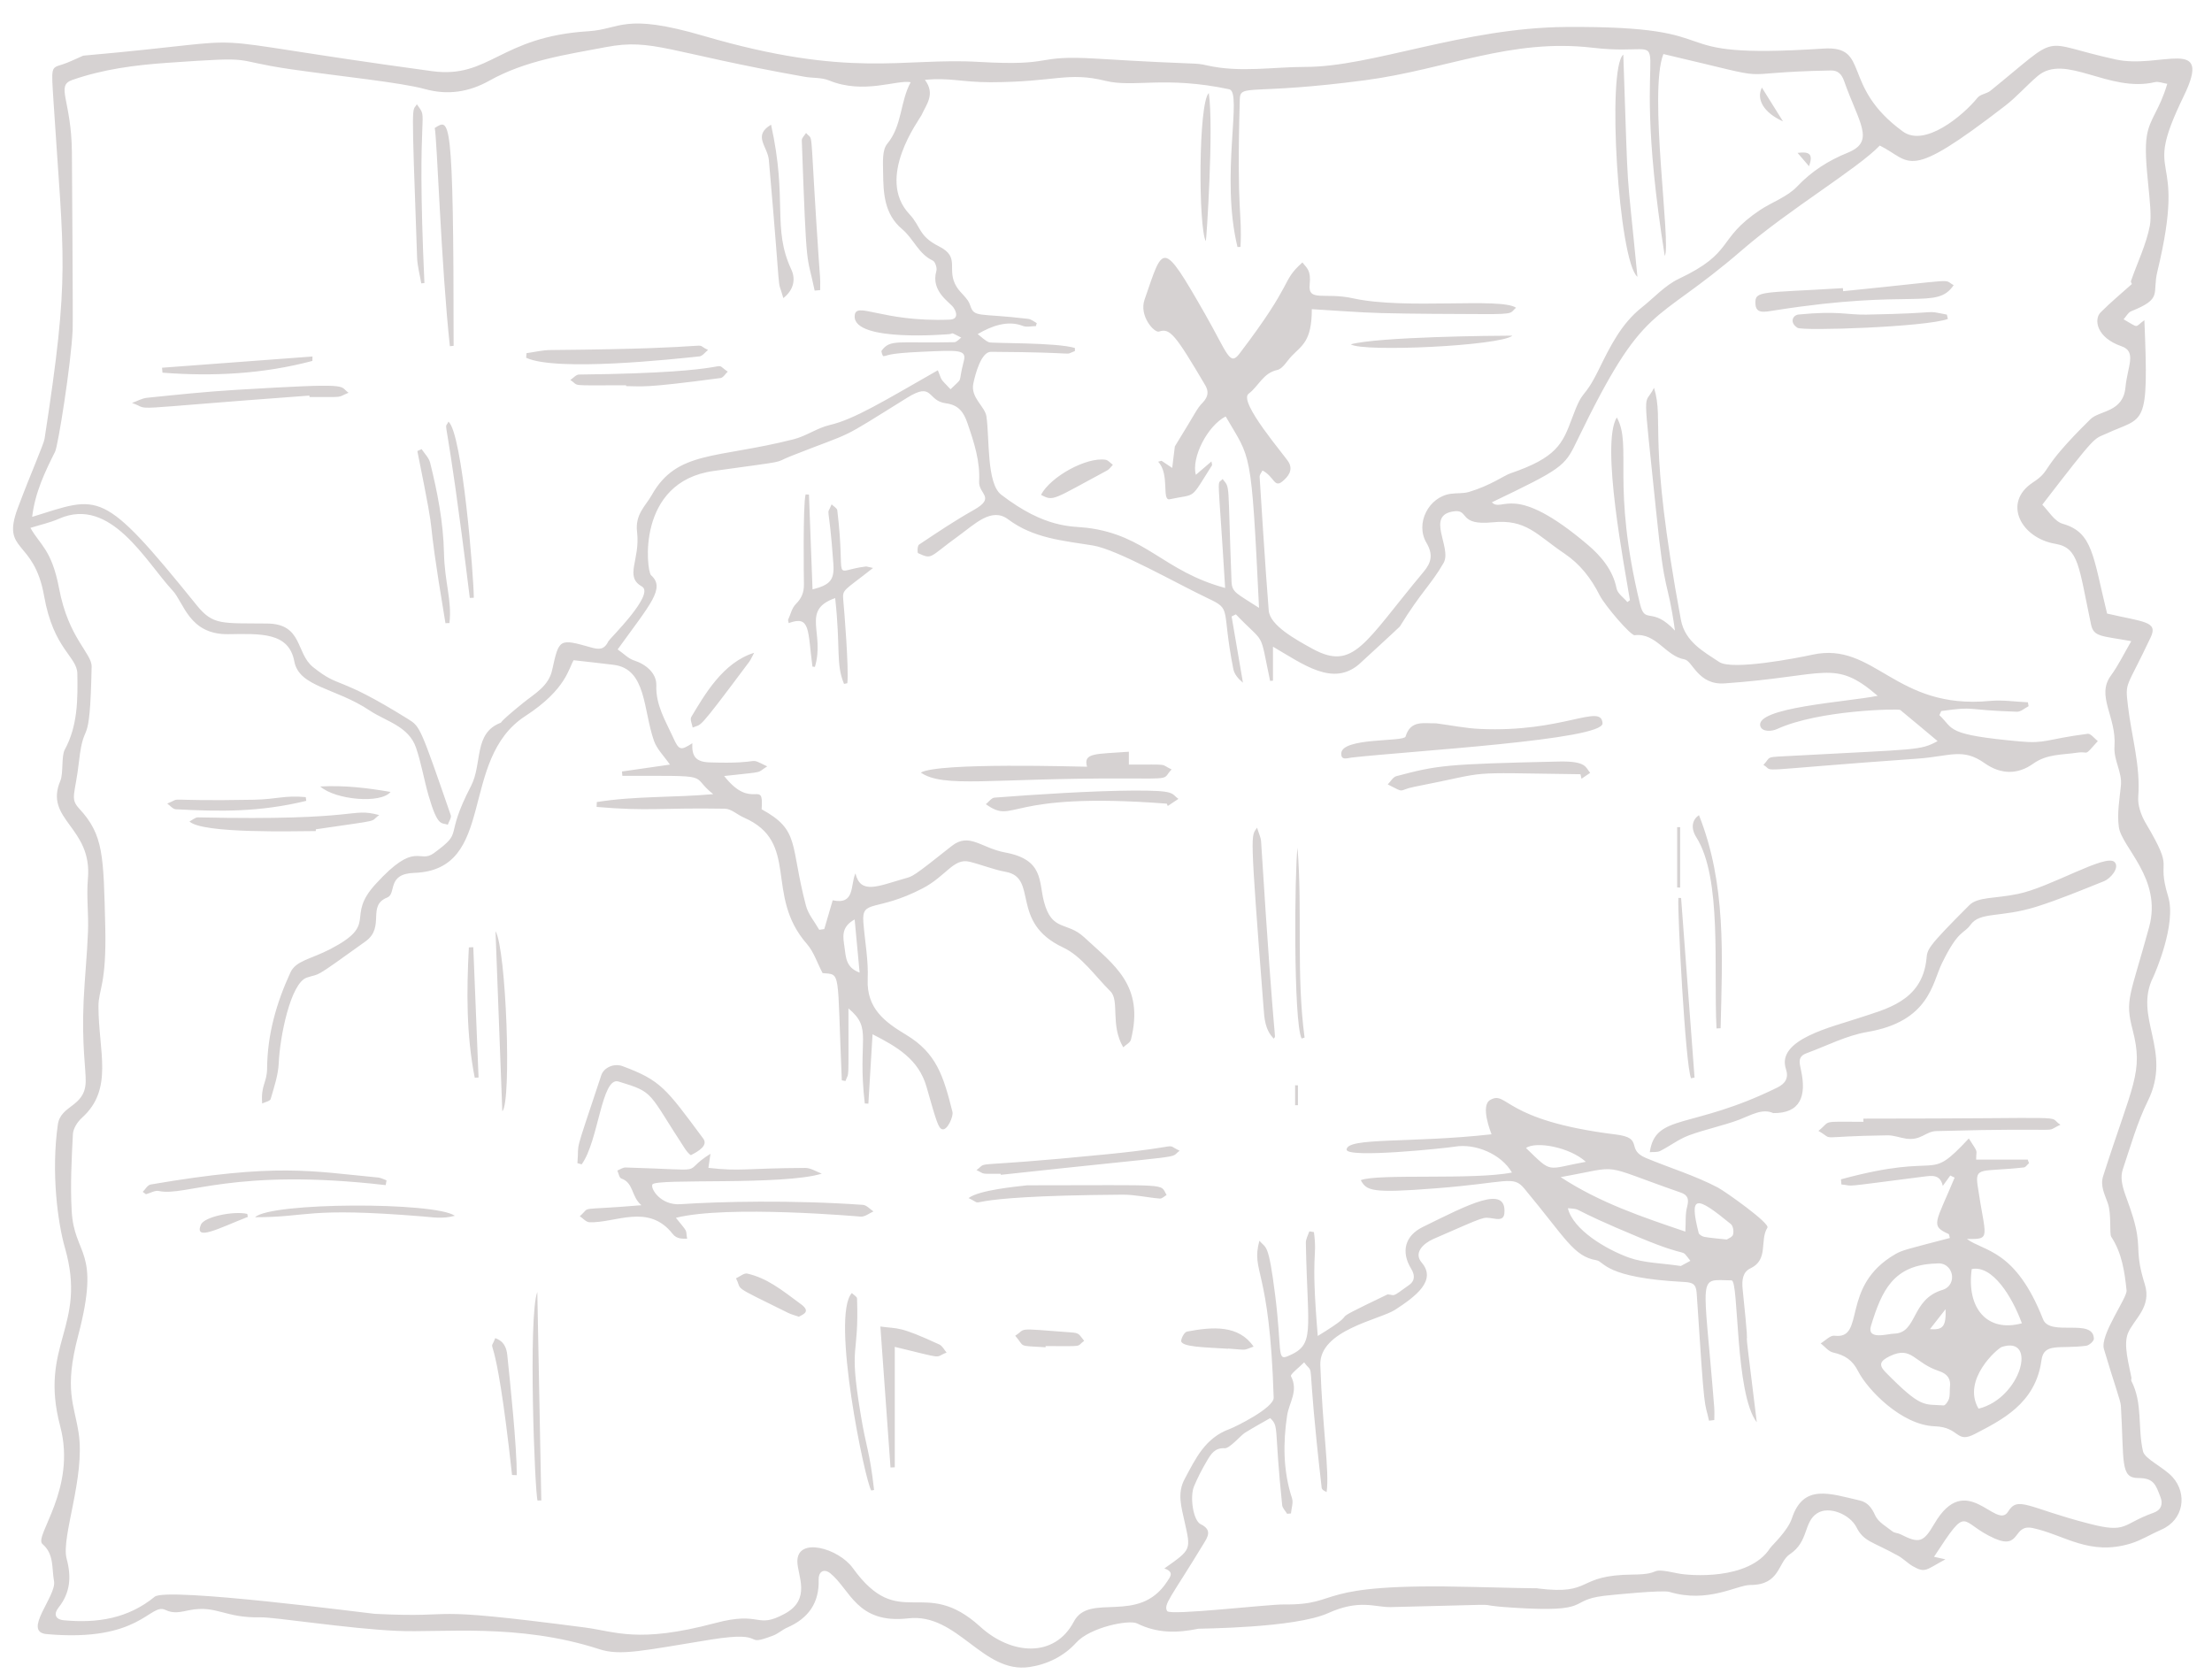 <?xml version="1.0" encoding="UTF-8" standalone="no"?><svg xmlns="http://www.w3.org/2000/svg" xmlns:xlink="http://www.w3.org/1999/xlink" fill="#000000" height="76.8" preserveAspectRatio="xMidYMid meet" version="1" viewBox="-0.6 11.2 101.5 76.8" width="101.5" zoomAndPan="magnify"><g id="change1_1"><path d="M 81.883 18.215 C 82.074 18.438 82.227 18.613 82.41 18.828 C 82.598 18.293 82.465 18.141 81.883 18.215 Z M 80.246 15.219 C 79.977 15.762 80.336 16.375 81.215 16.77 C 80.898 16.258 80.578 15.75 80.246 15.219 Z M 54.73 22.27 C 54.758 22.238 55.102 17.051 54.867 15.469 C 54.383 15.934 54.387 21.641 54.73 22.27 Z M 50.199 32.789 C 50.305 32.734 50.379 32.617 50.465 32.527 C 50.352 32.449 50.25 32.316 50.129 32.297 C 49.262 32.164 47.613 33.062 47.168 33.906 C 47.754 34.219 47.695 34.129 50.199 32.789 Z M 61.383 27 C 61.922 27.367 68.242 27.074 68.801 26.602 C 67.906 26.602 62.641 26.656 61.383 27 Z M 73.887 13.707 C 73.121 14.324 73.668 23.176 74.535 23.902 C 73.996 18.32 74.133 20.883 73.887 13.707 Z M 58.828 61 C 58.828 61.305 58.828 61.609 58.828 61.914 C 58.871 61.914 58.914 61.914 58.957 61.914 C 58.957 61.609 58.957 61.305 58.957 61.004 C 58.914 61.004 58.871 61 58.828 61 Z M 76.496 51.93 C 76.496 51.008 76.496 50.082 76.496 49.156 C 76.453 49.156 76.406 49.156 76.359 49.156 C 76.359 50.078 76.359 51 76.359 51.922 C 76.406 51.926 76.453 51.93 76.496 51.93 Z M 10.746 66.902 C 10.125 66.758 8.77 67.031 8.617 67.398 C 8.297 68.18 9.465 67.551 10.773 67.039 C 10.766 66.992 10.754 66.949 10.746 66.902 Z M 14.094 47.289 C 14.805 47.914 16.887 48.086 17.32 47.539 C 16.234 47.355 15.234 47.23 14.094 47.289 Z M 21.359 60.645 C 21.281 58.652 21.199 56.656 21.117 54.664 C 21.051 54.668 20.98 54.672 20.914 54.672 C 20.809 56.676 20.793 58.672 21.184 60.652 C 21.242 60.652 21.301 60.648 21.359 60.645 Z M 47.379 72.969 C 49.223 72.969 48.75 73.016 49.148 72.727 C 48.902 72.43 48.945 72.367 48.543 72.34 C 45.895 72.141 46.539 72.148 45.984 72.492 C 46.453 73.035 46.059 72.941 47.379 73.023 C 47.379 73.004 47.379 72.984 47.379 72.969 Z M 76.414 52.402 C 76.367 53.051 76.734 60.086 76.996 60.68 C 77.047 60.668 77.102 60.656 77.156 60.645 C 76.949 57.898 76.746 55.152 76.539 52.406 C 76.496 52.402 76.457 52.402 76.414 52.402 Z M 59.125 58.855 C 59.172 58.844 59.219 58.828 59.262 58.812 C 58.875 55.918 59.168 53.012 58.938 50.094 C 58.805 51.125 58.742 58.059 59.125 58.855 Z M 23.113 78.891 C 23.113 77.531 22.816 74.727 22.676 73.367 C 22.609 72.723 22.199 72.645 22.125 72.602 C 21.77 73.531 22.086 71.441 22.895 78.883 C 22.969 78.883 23.039 78.887 23.113 78.891 Z M 22.449 62.195 C 22.883 61.762 22.629 54.738 22.137 53.93 C 22.242 56.715 22.344 59.449 22.449 62.195 Z M 36.16 71.051 C 35.211 70.344 34.59 69.852 33.691 69.641 C 33.543 69.605 33.344 69.781 33.172 69.859 C 33.484 70.453 32.875 70.117 35.551 71.438 C 35.695 71.512 35.859 71.551 36.059 71.621 C 36.199 71.527 36.645 71.41 36.16 71.051 Z M 55.754 73.082 C 56.707 73.152 56.402 73.172 56.922 72.992 C 56.238 71.992 55.051 72.078 53.875 72.301 C 53.754 72.324 53.629 72.551 53.602 72.703 C 53.539 73.023 54.762 73.023 55.754 73.09 C 55.754 73.086 55.754 73.086 55.754 73.082 Z M 21.141 38.629 C 21.141 37.711 20.621 31.082 19.977 30.547 C 19.746 31.094 19.824 29.414 20.957 38.637 C 21.02 38.637 21.082 38.633 21.141 38.629 Z M 31.117 44.105 C 31.055 44.215 31.156 44.426 31.184 44.586 C 31.629 44.387 31.312 44.871 33.777 41.57 C 33.848 41.477 33.891 41.363 34.004 41.156 C 32.574 41.594 31.723 43.094 31.117 44.105 Z M 24.238 80.051 C 24.176 76.836 24.113 73.617 24.055 70.484 C 23.629 71.605 23.941 79.711 24.066 80.055 C 24.125 80.055 24.184 80.051 24.238 80.051 Z M 78.352 58.383 C 78.43 55.074 78.617 51.762 77.359 48.605 C 77.07 48.797 76.953 49.168 77.238 49.621 C 78.426 51.5 78.023 55.641 78.164 58.391 C 78.227 58.391 78.289 58.387 78.352 58.383 Z M 13.43 47.777 C 12.43 47.688 12.133 47.875 11.047 47.898 C 6.598 47.98 7.883 47.746 7.074 48.074 C 7.203 48.164 7.332 48.328 7.469 48.336 C 9.516 48.441 11.289 48.473 13.453 47.949 C 13.445 47.891 13.441 47.836 13.43 47.777 Z M 13.738 27.559 C 11.438 27.73 9.137 27.902 6.836 28.074 C 6.844 28.148 6.848 28.227 6.855 28.301 C 9.172 28.48 11.469 28.363 13.734 27.762 C 13.734 27.695 13.734 27.629 13.738 27.559 Z M 18.762 67.016 C 19.234 67.051 19.703 67.145 20.27 66.988 C 19.352 66.344 11.816 66.363 11.105 67.055 C 13.625 67.055 13.41 66.582 18.762 67.016 Z M 18.875 24.188 C 18.484 15.648 19.117 16.816 18.527 15.984 C 18.309 16.398 18.266 15.395 18.539 23.023 C 18.555 23.418 18.664 23.809 18.73 24.203 C 18.781 24.199 18.828 24.191 18.875 24.188 Z M 37.035 24.512 C 37.035 23.586 37.074 24.824 36.855 21.352 C 36.57 16.844 36.715 17.703 36.387 17.301 C 36.32 17.414 36.188 17.527 36.191 17.637 C 36.418 23.957 36.406 22.715 36.781 24.535 C 36.867 24.527 36.949 24.52 37.035 24.512 Z M 18.551 31.898 C 19.609 37.16 18.789 33.488 19.84 39.797 C 19.902 39.797 19.961 39.793 20.023 39.789 C 20.145 38.746 19.801 37.93 19.773 36.582 C 19.742 35.164 19.477 33.797 19.137 32.434 C 19.082 32.207 18.883 32.016 18.746 31.809 C 18.68 31.836 18.617 31.867 18.551 31.898 Z M 39.508 79.57 C 39.293 77.684 39.16 77.746 38.879 76.02 C 38.34 72.734 38.82 73.559 38.727 70.785 C 38.723 70.699 38.57 70.617 38.488 70.535 C 37.516 71.582 39.098 79.188 39.379 79.594 C 39.422 79.586 39.465 79.578 39.508 79.57 Z M 34.68 18.547 C 35.297 25.559 35.016 23.715 35.344 24.879 C 35.84 24.492 35.906 23.992 35.715 23.578 C 34.816 21.652 35.555 20.418 34.781 16.922 C 33.926 17.426 34.625 17.914 34.68 18.547 Z M 57.379 57.43 C 57.414 57.922 57.445 58.457 57.852 58.863 C 57.973 58.543 57.914 60.121 57.266 49.805 C 57.254 49.625 57.164 49.453 57.082 49.18 C 56.805 49.613 56.73 49.066 57.379 57.43 Z M 20.043 27.086 C 20.102 27.078 20.156 27.074 20.215 27.07 C 20.215 16.309 20.031 16.648 19.348 17.074 C 19.453 17.5 19.641 23.391 20.043 27.086 Z M 28.129 28.918 C 28.902 28.918 28.824 29.031 32.465 28.547 C 32.586 28.531 32.684 28.355 32.793 28.254 C 31.914 27.656 33.832 28.301 25.969 28.387 C 25.836 28.387 25.703 28.547 25.57 28.637 C 26.035 28.934 25.383 28.879 28.129 28.879 C 28.129 28.891 28.129 28.906 28.129 28.918 Z M 13.895 49.254 C 17.051 48.789 16.309 48.949 16.801 48.602 C 15.43 48.238 16.121 48.875 8.484 48.707 C 8.355 48.707 8.223 48.832 8.094 48.895 C 8.695 49.465 12.969 49.336 13.887 49.336 C 13.887 49.309 13.891 49.281 13.895 49.254 Z M 45.324 65.109 C 54.387 64.125 52.965 64.398 53.531 64.004 C 52.754 63.645 53.891 63.801 50.211 64.164 C 43.512 64.832 44.84 64.438 44.207 64.891 C 44.629 65.09 44.32 65.062 45.316 65.062 C 45.32 65.078 45.32 65.094 45.324 65.109 Z M 42.836 73.266 C 42.727 73.141 42.645 72.965 42.508 72.898 C 40.625 72.027 40.629 72.188 39.797 72.07 C 39.957 74.301 40.109 76.422 40.262 78.539 C 40.328 78.535 40.391 78.531 40.457 78.531 C 40.457 76.723 40.457 74.914 40.457 73.004 C 42.859 73.582 42.223 73.496 42.836 73.266 Z M 88.734 25.637 C 87.57 25.414 88.777 25.57 85.031 25.637 C 84.145 25.652 83.758 25.453 81.926 25.633 C 81.668 25.66 81.496 25.996 81.879 26.242 C 82.117 26.398 87.785 26.207 88.781 25.836 C 88.766 25.77 88.75 25.703 88.734 25.637 Z M 43.844 66.176 C 44.887 66.68 42.594 66.078 50.906 66.02 C 51.477 66.016 52.047 66.152 52.621 66.199 C 52.719 66.207 52.828 66.094 52.93 66.035 C 52.602 65.492 53.273 65.59 46.539 65.59 C 46.043 65.648 44.328 65.805 43.844 66.176 Z M 6.098 66 C 6.297 65.949 6.512 65.812 6.691 65.852 C 7.914 66.117 10.09 64.773 17.098 65.582 C 17.109 65.508 17.121 65.434 17.137 65.363 C 17.008 65.32 16.887 65.246 16.758 65.234 C 13.684 64.945 12.137 64.555 6.305 65.555 C 6.172 65.582 6.07 65.773 5.949 65.891 C 6 65.926 6.051 65.965 6.098 66 Z M 23.543 27.617 C 24.941 28.266 30.324 27.676 31.488 27.555 C 31.633 27.543 31.758 27.359 31.891 27.258 C 31.004 26.852 33.113 27.191 24.672 27.262 C 24.301 27.262 23.93 27.355 23.559 27.406 C 23.555 27.477 23.551 27.547 23.543 27.617 Z M 52.984 48.184 C 53.148 48.078 53.309 47.969 53.473 47.859 C 53.117 47.605 53.387 47.469 51.41 47.477 C 49.523 47.488 46.918 47.656 45.031 47.801 C 44.895 47.812 44.77 47.996 44.637 48.102 C 46.016 49.074 45.418 47.496 52.941 48.078 C 52.957 48.113 52.973 48.148 52.984 48.184 Z M 13.602 29.418 C 15.32 29.418 14.812 29.453 15.395 29.223 C 14.91 28.895 15.73 28.758 10.156 29.094 C 8.816 29.176 7.48 29.316 6.148 29.453 C 5.914 29.477 5.688 29.609 5.457 29.691 C 6.473 30.031 4.582 30.012 13.598 29.352 C 13.598 29.375 13.602 29.398 13.602 29.418 Z M 71.969 46.934 C 72.102 46.844 72.234 46.754 72.367 46.664 C 72.152 46.422 72.215 46.113 70.914 46.145 C 65.719 46.262 65.375 46.312 63.473 46.816 C 63.316 46.859 63.207 47.066 63.078 47.195 C 63.934 47.629 63.504 47.461 64.312 47.301 C 68.051 46.574 66.25 46.652 71.922 46.727 C 71.938 46.797 71.953 46.863 71.969 46.934 Z M 83.965 24.422 C 80.219 24.652 79.926 24.523 79.949 25.125 C 79.965 25.617 80.348 25.52 80.891 25.434 C 87.188 24.441 88.254 25.441 89.047 24.285 C 88.496 23.996 89.469 24.012 83.973 24.562 C 83.969 24.516 83.969 24.469 83.965 24.422 Z M 26.09 64.629 C 26.871 63.559 27 60.59 27.781 60.828 C 29.461 61.336 29.113 61.297 30.84 63.926 C 30.91 64.035 31.074 64.219 31.109 64.203 C 31.457 64.027 31.902 63.758 31.668 63.445 C 29.949 61.129 29.727 60.781 27.973 60.125 C 27.566 59.973 27.105 60.195 26.992 60.535 C 25.664 64.531 25.992 63.445 25.895 64.574 C 25.961 64.594 26.027 64.609 26.09 64.629 Z M 84.906 62.676 C 82.879 62.676 83.457 62.602 82.84 63.094 C 83.652 63.559 82.594 63.344 86.008 63.297 C 86.293 63.293 86.574 63.406 86.859 63.449 C 87.566 63.547 87.746 63.113 88.262 63.102 C 94.625 62.926 93.051 63.219 93.945 62.812 C 93.238 62.359 95.047 62.531 84.902 62.531 C 84.906 62.582 84.906 62.629 84.906 62.676 Z M 36.793 41.801 C 37.262 40.234 36.141 39.195 37.723 38.645 C 37.98 40.992 37.742 41.641 38.129 42.582 C 38.18 42.57 38.23 42.559 38.281 42.551 C 38.355 41.879 38.141 39.227 38.094 38.73 C 38.051 38.23 38.113 38.328 39.461 37.262 C 39.223 37.215 39.176 37.191 39.133 37.195 C 37.496 37.391 38.238 38.082 37.82 34.617 C 37.809 34.516 37.648 34.434 37.559 34.344 C 37.297 34.992 37.426 34.047 37.641 37.086 C 37.691 37.812 37.488 38.043 36.684 38.246 C 36.629 36.789 36.574 35.34 36.52 33.895 C 36.469 33.891 36.418 33.887 36.367 33.887 C 36.238 34.332 36.285 37.828 36.289 38.012 C 36.293 38.395 36.18 38.656 35.914 38.922 C 35.734 39.105 35.672 39.406 35.559 39.652 C 35.57 39.699 35.582 39.746 35.59 39.793 C 36.598 39.418 36.457 40.121 36.68 41.789 C 36.719 41.793 36.758 41.797 36.793 41.801 Z M 41.652 46.652 C 42.699 47.371 44.895 46.906 50.875 46.922 C 53.277 46.93 52.715 46.965 53.16 46.508 C 52.598 46.242 53.152 46.285 51.199 46.285 C 51.199 46.109 51.199 45.938 51.199 45.695 C 49.684 45.809 49.09 45.73 49.281 46.383 C 48.961 46.383 42.461 46.176 41.652 46.652 Z M 63.895 45 C 63.82 45.254 60.969 45.027 60.945 45.773 C 60.934 46.117 61.234 45.98 61.43 45.961 C 64.152 45.656 72.977 45.152 72.934 44.391 C 72.883 43.449 71.121 44.828 67.297 44.648 C 66.629 44.617 65.961 44.477 65.293 44.391 C 64.738 44.406 64.129 44.223 63.895 45 Z M 38.898 67.027 C 39.09 67.039 39.285 66.875 39.48 66.789 C 39.32 66.684 39.164 66.5 39 66.488 C 35.754 66.258 32.391 66.336 30.625 66.457 C 29.707 66.52 29.238 65.734 29.336 65.551 C 29.496 65.258 35.332 65.609 37.109 65.055 C 36.855 64.961 36.602 64.793 36.352 64.793 C 33.609 64.805 33.383 64.961 31.906 64.789 C 31.938 64.586 31.957 64.434 32 64.145 C 30.516 65.066 32.191 64.891 28.105 64.773 C 27.98 64.77 27.852 64.863 27.727 64.914 C 27.785 65.039 27.816 65.246 27.906 65.277 C 28.488 65.477 28.355 66.102 28.832 66.504 C 25.742 66.766 26.578 66.516 26.004 67.008 C 26.148 67.105 26.293 67.277 26.441 67.285 C 27.621 67.336 29.152 66.398 30.262 67.816 C 30.465 68.078 30.738 68.031 30.93 68.043 C 30.848 67.566 31.004 67.812 30.414 67.082 C 32.797 66.484 38.867 67.027 38.898 67.027 Z M 82.039 60.297 C 81.965 59.953 81.887 59.68 82.293 59.531 C 83.219 59.191 84.121 58.719 85.078 58.555 C 87.93 58.074 88.062 56.316 88.504 55.41 C 89.27 53.836 89.516 54.066 89.812 53.645 C 90.254 53.02 91.184 53.324 92.836 52.809 C 93.891 52.477 94.914 52.047 95.941 51.637 C 96.266 51.504 96.672 51.004 96.43 50.758 C 96.035 50.352 93.492 51.918 91.984 52.223 C 90.941 52.438 90.152 52.348 89.762 52.738 C 87.785 54.715 87.844 54.758 87.797 55.207 C 87.594 57.156 85.906 57.508 84.695 57.914 C 83.48 58.324 80.887 58.895 81.352 60.262 C 81.484 60.664 81.324 60.922 80.953 61.105 C 77 63.051 75.367 62.27 75.102 64.07 C 75.262 64.055 75.441 64.082 75.578 64.016 C 76.027 63.789 76.434 63.469 76.902 63.297 C 77.66 63.016 78.465 62.859 79.219 62.574 C 79.766 62.363 80.27 62.051 80.766 62.277 C 82.012 62.293 82.305 61.496 82.039 60.297 Z M 72.168 64.512 C 71.441 63.848 69.891 63.551 69.422 63.879 C 70.664 65.078 70.312 64.848 72.168 64.512 Z M 78.637 68.078 C 78.695 68.035 78.895 67.965 78.922 67.852 C 78.965 67.707 78.926 67.457 78.824 67.371 C 77.215 66.051 76.902 66.016 77.344 67.773 C 77.363 67.852 77.508 67.938 77.605 67.957 C 77.914 68.012 78.227 68.031 78.637 68.078 Z M 76.527 69.293 C 76.625 69.242 76.793 69.148 76.965 69.055 C 76.434 68.391 77.094 69.016 74.641 67.992 C 71.125 66.531 72.125 66.715 71.344 66.641 C 71.582 67.637 73.102 68.527 74.129 68.902 C 74.844 69.16 75.652 69.16 76.527 69.293 Z M 76.734 67.715 C 76.762 67.281 76.723 66.91 76.816 66.574 C 76.906 66.227 76.855 66.039 76.52 65.922 C 72.652 64.578 73.941 64.691 71.012 65.215 C 72.836 66.406 74.77 67.047 76.734 67.715 Z M 80.012 76.465 C 79 75.152 79.199 69.957 78.855 69.953 C 77.266 69.934 77.562 69.492 78.059 75.781 C 78.074 75.973 78.062 76.168 78.062 76.363 C 77.98 76.371 77.902 76.383 77.82 76.391 C 77.605 75.391 77.629 76.375 77.254 70.535 C 77.223 70.105 77.062 70.043 76.629 70.023 C 73.027 69.832 73.02 69.094 72.664 69.031 C 71.602 68.855 71.25 68.027 69.34 65.734 C 68.824 65.117 68.562 65.477 65.273 65.73 C 62.289 65.965 62.113 65.832 61.84 65.355 C 62.609 65.043 67.035 65.355 68.777 65.004 C 68.285 64.152 67.094 63.66 66.16 63.816 C 65.766 63.883 61.176 64.367 61.191 63.949 C 61.215 63.379 64.121 63.664 67.84 63.25 C 67.805 63.145 67.316 61.934 67.781 61.672 C 68.586 61.223 68.328 62.617 73.539 63.258 C 74.871 63.422 73.965 63.934 74.934 64.34 C 76.031 64.797 77.184 65.145 78.23 65.695 C 78.574 65.879 80.629 67.336 80.5 67.535 C 80.133 68.109 80.57 69.004 79.719 69.402 C 79.367 69.566 79.32 69.945 79.363 70.355 C 79.855 75.109 79.168 69.641 80.012 76.465 Z M 87.957 72.191 C 88.562 72.238 88.699 72.066 88.676 71.273 C 88.449 71.559 88.223 71.848 87.957 72.191 Z M 92.176 71.922 C 91.723 70.684 90.82 69.238 89.875 69.434 C 89.625 71.242 90.594 72.355 92.176 71.922 Z M 90.188 75.84 C 92.133 75.363 92.914 72.469 91.254 73.008 C 91.074 73.062 89.402 74.508 90.188 75.84 Z M 88.875 74.855 C 88.926 74.496 88.777 74.246 88.371 74.113 C 87.211 73.727 87.129 72.938 86.109 73.434 C 85.676 73.648 85.586 73.824 85.918 74.164 C 87.582 75.855 87.672 75.621 88.586 75.691 C 88.66 75.695 88.793 75.508 88.832 75.387 C 88.879 75.234 88.859 75.062 88.875 74.855 Z M 88.234 69.18 C 86.27 69.238 85.742 70.441 85.254 72.031 C 85.043 72.715 86.02 72.402 86.301 72.398 C 87.398 72.379 87.066 70.832 88.531 70.391 C 89.258 70.168 89.043 69.07 88.234 69.18 Z M 88.828 67.832 C 87.949 67.441 88.223 67.328 89.09 65.238 C 89.023 65.207 88.957 65.172 88.891 65.141 C 88.785 65.285 88.684 65.43 88.547 65.617 C 88.426 65.066 88.027 65.148 87.645 65.195 C 83.629 65.707 84.586 65.617 83.895 65.551 C 83.891 65.473 83.883 65.395 83.875 65.316 C 88.703 64.004 87.762 65.559 89.742 63.441 C 90.203 64.164 90.078 63.902 90.078 64.41 C 90.879 64.41 91.66 64.41 92.445 64.41 C 92.465 64.465 92.48 64.52 92.504 64.574 C 92.422 64.641 92.352 64.762 92.27 64.77 C 90.332 64.988 90.016 64.711 90.145 65.602 C 90.496 68.016 90.805 68.074 89.652 68.051 C 90.43 68.637 91.879 68.508 93.148 71.738 C 93.465 72.551 95.453 71.66 95.48 72.629 C 95.484 72.738 95.266 72.934 95.129 72.953 C 93.895 73.113 93.184 72.793 93.074 73.621 C 92.805 75.625 91.203 76.379 90.035 76.992 C 89.129 77.469 89.352 76.688 88.176 76.648 C 86.648 76.594 85.09 74.961 84.664 74.125 C 84.398 73.598 84.043 73.383 83.512 73.262 C 83.301 73.215 83.133 72.988 82.945 72.844 C 83.156 72.719 83.383 72.469 83.574 72.492 C 85.043 72.68 83.805 70.227 86.375 68.746 C 86.703 68.559 86.906 68.523 88.871 68.008 C 88.859 67.949 88.844 67.891 88.828 67.832 Z M 38.617 53.391 C 37.969 53.742 38.09 54.223 38.152 54.672 C 38.215 55.109 38.207 55.602 38.844 55.828 C 38.766 54.973 38.691 54.191 38.617 53.391 Z M 59.594 25.387 C 59.594 26.863 59.141 27.047 58.668 27.539 C 58.453 27.762 58.266 28.117 58.012 28.176 C 57.355 28.316 57.148 28.93 56.695 29.266 C 56.199 29.637 58.395 32.145 58.543 32.426 C 58.738 32.793 58.5 33.078 58.246 33.289 C 57.867 33.605 57.879 33.082 57.332 32.789 C 57.285 32.883 57.199 32.977 57.199 33.074 C 57.199 33.102 57.48 37.586 57.617 39.219 C 57.676 39.895 58.824 40.531 59.629 40.973 C 61.527 42.008 62.008 40.691 64.719 37.445 C 65.082 37.016 65.168 36.641 64.855 36.109 C 64.328 35.215 64.957 34 65.969 33.859 C 66.246 33.82 66.543 33.852 66.809 33.773 C 67.805 33.473 68.402 33.027 68.703 32.922 C 70.824 32.199 71.098 31.574 71.535 30.391 C 72.09 28.887 72.016 29.672 72.77 28.141 C 73.281 27.102 73.789 26.059 74.73 25.312 C 75.293 24.867 75.797 24.297 76.43 23.996 C 79.023 22.77 78.141 22.188 80.164 20.836 C 80.727 20.465 81.418 20.23 81.863 19.758 C 82.539 19.047 83.301 18.566 84.195 18.203 C 85.465 17.684 84.699 16.848 84.016 14.91 C 83.906 14.602 83.734 14.426 83.406 14.434 C 78.402 14.527 81.488 15.027 75.727 13.68 C 75.031 15.422 76.094 22.422 75.789 22.945 C 73.918 11.219 76.996 13.918 72.488 13.391 C 68.723 12.949 65.789 14.379 62.062 14.879 C 56.766 15.582 56.312 15.023 56.289 15.754 C 56.137 21.148 56.41 20.895 56.32 22.531 C 56.277 22.531 56.23 22.535 56.184 22.535 C 55.387 19.266 56.426 15.43 55.805 15.297 C 52.859 14.672 51.422 15.23 50.129 14.91 C 48.379 14.48 47.836 14.969 44.852 14.973 C 43.508 14.973 43.008 14.754 41.84 14.863 C 42.328 15.52 41.914 15.977 41.684 16.484 C 41.59 16.688 39.559 19.363 41.133 21.031 C 41.672 21.609 41.539 22.027 42.484 22.504 C 43.508 23.016 42.789 23.555 43.301 24.371 C 43.484 24.664 43.82 24.891 43.914 25.199 C 44.102 25.797 44.273 25.555 46.578 25.832 C 46.719 25.848 46.844 25.957 46.973 26.027 C 46.961 26.074 46.949 26.117 46.934 26.164 C 46.734 26.164 46.508 26.223 46.336 26.156 C 45.648 25.883 44.895 26.156 44.262 26.531 C 44.434 26.66 44.59 26.828 44.781 26.906 C 44.914 26.961 47.895 26.91 48.723 27.168 C 48.723 27.215 48.723 27.262 48.723 27.309 C 48.109 27.535 49.227 27.367 44.871 27.344 C 44.422 27.34 44.156 28.359 44.062 28.797 C 43.926 29.453 44.598 29.844 44.664 30.312 C 44.812 31.328 44.664 33.383 45.344 33.902 C 47.383 35.469 48.598 35.336 49.266 35.418 C 52.008 35.754 52.773 37.41 55.617 38.18 C 55.277 32.578 55.23 33.516 55.5 33.18 C 55.859 33.648 55.727 33.129 55.91 37.891 C 55.93 38.398 56.164 38.434 57.172 39.094 C 56.812 31.648 56.801 32.316 55.641 30.309 C 54.801 30.742 54.059 32.203 54.273 32.988 C 54.512 32.785 54.73 32.594 54.988 32.375 C 55.008 32.492 55.027 32.535 55.012 32.555 C 53.98 34.18 54.336 33.84 53.074 34.109 C 52.691 34.191 53.09 32.961 52.543 32.387 C 52.594 32.375 52.648 32.359 52.699 32.344 C 52.824 32.43 52.953 32.516 53.188 32.672 C 53.23 32.316 53.262 32.055 53.309 31.684 C 54.324 30.047 54.293 29.98 54.586 29.676 C 54.852 29.398 54.863 29.152 54.707 28.883 C 53.332 26.555 53.086 26.242 52.586 26.414 C 52.367 26.488 51.66 25.699 51.918 24.953 C 52.785 22.457 52.699 22.117 54.691 25.602 C 55.727 27.418 55.824 28.02 56.27 27.434 C 58.859 24.035 58.148 24.152 59.164 23.242 C 59.352 23.496 59.566 23.582 59.496 24.25 C 59.41 25.074 60.18 24.598 61.496 24.891 C 63.883 25.418 68.262 24.84 68.965 25.32 C 68.684 25.551 68.957 25.621 67.465 25.613 C 65.906 25.605 64.348 25.605 62.793 25.566 C 61.738 25.539 60.691 25.449 59.594 25.387 Z M 0.875 34.918 C 3.996 33.957 4.035 33.539 8.43 38.977 C 9.18 39.906 9.59 39.789 11.664 39.812 C 13.297 39.828 12.965 41.172 13.766 41.812 C 15.051 42.84 14.785 42.117 18.137 44.203 C 18.68 44.543 18.688 44.566 20.086 48.613 C 20.121 48.727 19.996 48.898 19.949 49.043 C 19.656 48.934 19.492 49.18 19.062 47.695 C 18.855 46.973 18.734 46.227 18.492 45.516 C 18.156 44.52 17.113 44.305 16.359 43.801 C 14.809 42.762 13.125 42.73 12.906 41.551 C 12.652 40.203 11.363 40.281 9.883 40.301 C 8.074 40.328 7.844 38.855 7.316 38.293 C 6.102 36.992 4.488 33.965 2.125 34.996 C 1.711 35.18 1.262 35.277 0.797 35.422 C 1.219 36.188 1.773 36.414 2.109 38.191 C 2.543 40.5 3.621 41.172 3.605 41.797 C 3.52 45.848 3.266 44.035 3.027 46.121 C 2.852 47.672 2.594 47.828 3.035 48.305 C 4.16 49.52 4.148 50.461 4.23 53.727 C 4.293 56.395 3.918 56.598 3.918 57.379 C 3.918 59.438 4.629 61.176 3.16 62.492 C 2.957 62.676 2.762 62.977 2.746 63.234 C 2.684 64.402 2.625 65.578 2.688 66.742 C 2.801 68.883 4.043 68.461 2.988 72.484 C 2.328 74.984 2.809 75.641 3.008 76.957 C 3.32 78.992 2.195 81.734 2.457 82.723 C 2.68 83.551 2.633 84.281 2.082 84.973 C 1.863 85.25 1.918 85.516 2.344 85.551 C 3.859 85.691 5.273 85.473 6.5 84.469 C 7.051 84.016 16.348 85.238 16.59 85.254 C 20.863 85.469 18.312 84.848 26.223 85.879 C 27.656 86.066 28.664 86.621 32.211 85.68 C 34.363 85.105 34.07 85.973 35.402 85.254 C 36.645 84.586 35.992 83.496 35.988 82.852 C 35.98 81.707 37.875 82.246 38.531 83.152 C 40.684 86.137 41.777 83.473 44.379 85.844 C 45.797 87.137 47.785 87.301 48.676 85.609 C 49.391 84.25 51.637 85.781 52.953 83.777 C 53.105 83.547 53.289 83.332 52.828 83.172 C 54.09 82.281 54.043 82.332 53.75 81 C 53.609 80.352 53.406 79.715 53.762 79.062 C 54.262 78.129 54.699 77.18 55.824 76.773 C 56.113 76.664 57.859 75.801 57.844 75.332 C 57.656 69.262 56.797 69.617 57.188 68.133 C 57.496 68.508 57.602 68.168 57.914 70.645 C 58.23 73.176 57.988 73.641 58.484 73.434 C 59.77 72.906 59.398 72.355 59.32 68.234 C 59.316 68.059 59.422 67.879 59.48 67.703 C 59.551 67.715 59.621 67.727 59.691 67.738 C 59.859 69.035 59.531 68.477 59.867 72.504 C 62.227 71.059 59.742 72.195 63.074 70.594 C 63.445 70.625 63.219 70.77 64.059 70.164 C 64.355 69.953 64.309 69.676 64.152 69.418 C 63.676 68.637 63.867 67.906 64.684 67.504 C 66.781 66.473 68.543 65.539 68.43 66.871 C 68.398 67.207 68.129 67.145 67.891 67.109 C 67.422 67.047 67.641 66.977 65.168 68.055 C 64.703 68.262 64.254 68.691 64.637 69.137 C 65.336 69.953 64.359 70.691 63.418 71.301 C 62.723 71.754 59.93 72.23 59.984 73.836 C 60.086 76.816 60.41 78.707 60.273 79.664 C 60.102 79.59 60.055 79.535 60.047 79.477 C 59.293 72.926 59.781 74.453 59.242 73.715 C 59.031 73.93 58.594 74.266 58.637 74.348 C 58.992 75.027 58.555 75.547 58.461 76.152 C 58.273 77.395 58.273 78.695 58.684 79.945 C 58.754 80.152 58.656 80.41 58.637 80.648 C 58.578 80.652 58.52 80.66 58.461 80.664 C 58.383 80.531 58.25 80.406 58.234 80.27 C 57.855 76.633 58.102 76.676 57.684 76.273 C 57.285 76.5 56.898 76.715 56.52 76.949 C 56.324 77.074 55.824 77.672 55.594 77.656 C 55.145 77.629 54.969 77.922 54.793 78.215 C 54.566 78.598 54.359 78.996 54.188 79.406 C 53.988 79.887 54.152 80.969 54.488 81.137 C 55.051 81.41 54.809 81.738 54.613 82.062 C 53.137 84.496 52.773 84.82 52.957 85.129 C 53.086 85.344 57.586 84.816 58.309 84.824 C 61.094 84.855 59.449 83.824 66.965 84.02 C 70.77 84.117 69.754 84.062 69.973 84.09 C 72.551 84.41 71.656 83.473 74.324 83.453 C 75.82 83.441 74.887 83.082 76.41 83.402 C 76.887 83.5 79.652 83.742 80.621 82.242 C 80.711 82.105 81.43 81.457 81.625 80.867 C 82.152 79.281 83.34 79.73 84.746 80.055 C 85.105 80.141 85.289 80.391 85.449 80.746 C 85.586 81.047 85.957 81.25 86.238 81.473 C 86.332 81.547 86.484 81.543 86.594 81.598 C 87.469 82.043 87.656 81.984 88.16 81.121 C 89.625 78.605 91.004 81.457 91.547 80.559 C 91.996 79.824 92.469 80.398 95.246 81.113 C 97.027 81.578 96.75 81.141 98.207 80.621 C 98.578 80.492 98.656 80.207 98.539 79.906 C 98.316 79.324 98.23 79.023 97.516 79.023 C 96.68 79.023 96.871 78.293 96.719 75.703 C 96.707 75.473 96.398 74.652 95.941 73.102 C 95.75 72.453 97.02 70.75 96.98 70.414 C 96.891 69.562 96.77 68.703 96.277 67.953 C 96.184 67.809 96.297 66.902 96.117 66.406 C 95.973 65.992 95.762 65.617 95.906 65.164 C 97.262 60.926 97.766 60.414 97.258 58.457 C 96.895 57.059 97.133 56.969 98.016 53.738 C 98.621 51.512 96.75 50.086 96.625 49.145 C 96.539 48.531 96.656 47.887 96.719 47.262 C 96.789 46.629 96.379 46.102 96.426 45.441 C 96.52 44.082 95.57 43.141 96.262 42.199 C 96.594 41.746 96.844 41.227 97.195 40.621 C 95.844 40.375 95.473 40.434 95.352 39.867 C 94.785 37.191 94.789 36.336 93.719 36.156 C 92.133 35.891 91.281 34.27 92.668 33.348 C 93.621 32.715 92.852 32.867 95.32 30.438 C 95.734 30.027 96.824 30.133 96.93 28.969 C 97.023 28.004 97.457 27.336 96.75 27.09 C 95.586 26.688 95.477 25.852 95.785 25.539 C 96.227 25.09 96.723 24.684 97.23 24.227 C 97.242 24.258 97.164 24.156 97.184 24.09 C 97.477 23.246 97.879 22.43 98.047 21.562 C 98.211 20.738 97.715 18.551 97.914 17.41 C 98.051 16.613 98.48 16.281 98.848 15.047 C 98.656 15.02 98.453 14.93 98.281 14.969 C 96.156 15.469 94.164 13.617 92.898 14.691 C 92.383 15.129 91.934 15.652 91.398 16.062 C 86.828 19.586 87.148 18.621 85.656 17.879 C 84.629 18.949 81.492 20.809 79.363 22.652 C 75.18 26.273 74.914 24.902 71.738 31.477 C 71.199 32.602 71.066 32.711 67.855 34.25 C 68.359 34.75 68.809 33.266 72.266 36.207 C 72.844 36.699 73.41 37.344 73.578 38.203 C 73.621 38.434 73.902 38.621 74.074 38.828 C 74.113 38.801 74.152 38.773 74.191 38.742 C 73.957 37.273 72.836 31.559 73.59 30.355 C 74.309 31.66 73.32 33.426 74.656 38.926 C 74.891 39.883 75.184 38.996 76.258 40.137 C 75.898 37.605 75.809 38.762 75.395 34.68 C 74.773 28.559 74.82 29.957 75.297 28.996 C 75.781 30.59 74.965 31.207 76.531 39.645 C 76.719 40.645 77.566 41.098 78.289 41.578 C 78.883 41.973 81.871 41.395 82.566 41.242 C 85.426 40.621 86.352 43.785 90.715 43.363 C 91.285 43.309 91.871 43.402 92.453 43.426 C 92.465 43.484 92.473 43.547 92.484 43.605 C 92.309 43.695 92.125 43.867 91.949 43.859 C 89.461 43.781 90.133 43.598 88.477 43.828 C 88.449 43.891 88.418 43.953 88.391 44.016 C 89.074 44.664 88.648 44.91 92.09 45.223 C 93.285 45.332 93.25 45.125 95.199 44.871 C 95.336 44.855 95.508 45.09 95.66 45.207 C 94.98 45.973 95.293 45.652 94.715 45.738 C 94.027 45.844 93.328 45.789 92.691 46.246 C 91.996 46.742 91.223 46.754 90.465 46.219 C 89.465 45.508 88.883 45.902 87.434 46.008 C 79.43 46.578 80.918 46.641 80.316 46.301 C 80.711 45.883 80.297 45.957 81.785 45.875 C 87.414 45.57 87.504 45.645 88.309 45.207 C 87.695 44.695 87.148 44.23 86.594 43.777 C 86.52 43.719 82.879 43.77 80.945 44.652 C 80.691 44.77 80.254 44.789 80.176 44.523 C 79.918 43.66 84.137 43.414 85.559 43.129 C 83.559 41.41 83.246 42.23 78.535 42.559 C 77.312 42.645 77.07 41.523 76.695 41.457 C 75.82 41.305 75.402 40.23 74.406 40.348 C 74.227 40.367 73.051 39 72.805 38.52 C 72.402 37.723 71.902 37.082 71.176 36.594 C 69.91 35.742 69.438 35.008 67.879 35.168 C 66.32 35.324 66.812 34.582 66.145 34.66 C 64.766 34.816 66.043 36.32 65.641 37.031 C 65.066 38.031 64.629 38.332 63.633 39.949 C 63.617 39.98 61.789 41.652 61.762 41.68 C 60.559 42.711 59.219 41.695 57.812 40.875 C 57.812 41.461 57.812 41.949 57.812 42.434 C 57.77 42.438 57.723 42.441 57.68 42.445 C 57.176 40.047 57.496 40.84 56.109 39.391 C 56.047 39.422 55.98 39.457 55.914 39.488 C 56.09 40.5 56.262 41.516 56.434 42.527 C 56.215 42.348 56.039 42.137 55.992 41.898 C 55.434 39.074 55.949 39.184 54.828 38.656 C 53.379 37.969 50.672 36.414 49.547 36.23 C 48.18 36.008 46.828 35.906 45.66 35.031 C 44.902 34.461 44.141 35.242 43.359 35.809 C 42.023 36.773 42.199 36.891 41.527 36.582 C 41.484 36.562 41.496 36.242 41.57 36.191 C 42.395 35.641 43.219 35.086 44.082 34.602 C 45.113 34.02 44.297 33.879 44.328 33.297 C 44.379 32.363 44.098 31.508 43.801 30.641 C 43.621 30.098 43.375 29.781 42.805 29.707 C 41.918 29.59 42.242 28.695 41.023 29.453 C 37.707 31.516 38.789 30.906 35.68 32.133 C 34.816 32.477 35.785 32.305 32.141 32.812 C 28.578 33.309 29.066 37.406 29.273 37.594 C 29.938 38.191 29.266 38.887 27.742 41 C 28.027 41.199 28.238 41.426 28.5 41.508 C 29.035 41.68 29.531 42.09 29.516 42.645 C 29.484 43.551 29.934 44.266 30.281 45.027 C 30.559 45.645 30.629 45.648 31.168 45.305 C 31.137 45.91 31.328 46.164 31.969 46.184 C 34.578 46.27 33.609 45.887 34.605 46.367 C 34.062 46.695 34.617 46.59 32.629 46.809 C 33.914 48.449 34.453 46.883 34.348 48.336 C 36.125 49.305 35.641 49.941 36.379 52.746 C 36.48 53.148 36.781 53.496 36.992 53.867 C 37.07 53.855 37.148 53.844 37.223 53.832 C 37.352 53.391 37.48 52.949 37.609 52.512 C 38.645 52.734 38.41 51.82 38.652 51.277 C 38.891 52.258 39.672 51.867 40.93 51.508 C 41.281 51.406 41.25 51.469 43.062 50.027 C 43.875 49.379 44.406 50.109 45.531 50.32 C 47.289 50.645 47.059 51.633 47.301 52.566 C 47.668 53.969 48.348 53.465 49.148 54.207 C 50.512 55.477 51.926 56.406 51.293 58.91 C 51.258 59.047 51.062 59.141 50.941 59.258 C 50.336 58.227 50.785 57.117 50.352 56.688 C 49.645 55.988 49.031 55.074 48.18 54.676 C 45.715 53.523 47.066 51.484 45.551 51.207 C 44.988 51.105 44.445 50.879 43.887 50.742 C 43.152 50.562 42.82 51.402 41.727 51.969 C 39.609 53.066 38.934 52.445 39.016 53.508 C 39.082 54.383 39.254 55.262 39.215 56.129 C 39.156 57.477 40.008 58.102 40.98 58.684 C 42.367 59.523 42.688 60.559 43.105 62.223 C 43.156 62.422 42.875 63.074 42.641 63.02 C 42.461 62.977 42.379 62.703 41.914 61.07 C 41.555 59.812 40.566 59.234 39.438 58.66 C 39.367 59.781 39.309 60.812 39.246 61.844 C 39.191 61.84 39.137 61.84 39.082 61.836 C 38.73 58.859 39.469 58.422 38.332 57.473 C 38.332 61.078 38.363 60.32 38.195 60.805 C 38.141 60.793 38.082 60.781 38.027 60.773 C 37.805 55.613 38.004 55.938 37.145 55.852 C 36.898 55.383 36.742 54.879 36.426 54.516 C 34.449 52.258 36.133 49.848 33.531 48.715 C 33.234 48.586 32.953 48.312 32.66 48.309 C 29.68 48.258 29.164 48.434 26.777 48.227 C 26.781 48.152 26.785 48.078 26.785 48.004 C 28.547 47.719 30.34 47.805 32.125 47.641 C 30.984 46.738 32.301 46.801 27.957 46.801 C 27.953 46.734 27.945 46.668 27.941 46.602 C 28.668 46.496 29.398 46.395 30.141 46.285 C 29.871 45.895 29.547 45.582 29.41 45.199 C 28.906 43.77 29.07 41.891 27.555 41.707 C 26.953 41.633 26.352 41.566 25.723 41.496 C 25.504 41.824 25.402 42.828 23.508 44.055 C 20.414 46.059 22.227 51.121 18.406 51.254 C 17.133 51.297 17.605 52.207 17.172 52.383 C 16.219 52.758 17.09 53.734 16.176 54.395 C 13.645 56.215 14.164 55.828 13.48 56.059 C 12.723 56.312 12.238 58.824 12.191 59.969 C 12.168 60.527 11.977 61.086 11.82 61.629 C 11.793 61.727 11.566 61.77 11.43 61.836 C 11.363 60.988 11.648 60.895 11.656 60.23 C 11.668 58.672 12.082 57.219 12.727 55.824 C 12.98 55.277 13.648 55.223 14.559 54.75 C 16.824 53.57 15.211 53.324 16.637 51.766 C 18.492 49.734 18.613 50.855 19.309 50.348 C 20.738 49.297 19.73 49.734 21.012 47.27 C 21.547 46.234 21.121 44.848 22.371 44.367 C 22.434 44.344 22.23 44.406 23.402 43.457 C 23.934 43.027 24.578 42.688 24.738 41.938 C 25.055 40.504 25.055 40.496 26.512 40.906 C 26.863 41.004 27.121 41.039 27.316 40.625 C 27.367 40.516 29.473 38.465 28.855 38.113 C 28.035 37.648 28.785 36.906 28.633 35.613 C 28.531 34.801 29.031 34.406 29.301 33.926 C 30.461 31.852 32.281 32.258 35.824 31.355 C 36.391 31.211 36.902 30.836 37.473 30.703 C 38.602 30.438 39.906 29.633 42.434 28.191 C 42.656 28.723 42.488 28.504 43.016 29.062 C 43.652 28.438 43.328 28.902 43.625 27.77 C 43.762 27.238 43.402 27.266 41.738 27.34 C 39.984 27.418 40.199 27.527 39.93 27.543 C 39.906 27.543 39.824 27.336 39.855 27.289 C 40.258 26.75 40.578 26.961 43.188 26.902 C 43.297 26.902 43.402 26.766 43.508 26.691 C 42.922 26.391 43.195 26.523 42.934 26.535 C 42.902 26.535 38.59 26.914 38.617 25.715 C 38.637 24.973 39.812 25.992 42.98 25.867 C 43.352 25.852 43.324 25.57 43.16 25.324 C 42.996 25.07 42.094 24.578 42.367 23.629 C 42.406 23.496 42.312 23.211 42.207 23.16 C 41.547 22.855 41.316 22.152 40.805 21.723 C 39.965 21.02 39.934 20.059 39.922 19.098 C 39.918 18.656 39.871 18.086 40.113 17.797 C 40.805 16.961 40.695 15.875 41.188 14.973 C 40.547 14.848 39.039 15.547 37.441 14.891 C 37.102 14.75 36.695 14.789 36.32 14.723 C 30.016 13.605 29.367 12.953 27.215 13.359 C 25.367 13.711 23.523 13.969 21.855 14.902 C 20.918 15.426 19.945 15.578 18.891 15.285 C 17.777 14.98 15.066 14.711 12.758 14.379 C 9.812 13.953 11.398 13.781 7.086 14.082 C 5.602 14.184 4.129 14.375 2.711 14.871 C 1.945 15.141 2.68 15.793 2.699 18.191 C 2.699 18.223 2.754 25.855 2.734 26.332 C 2.66 27.922 2.062 31.66 1.93 31.922 C 1.465 32.852 1.012 33.785 0.875 34.918 Z M 3.219 13.754 C 12.527 12.93 6.805 12.773 19.223 14.465 C 21.871 14.824 22.328 12.883 26.406 12.633 C 27.887 12.539 28.004 11.77 31.676 12.844 C 38.434 14.824 40.82 13.84 44.285 14.039 C 47.934 14.25 46.711 13.711 49.715 13.891 C 54.691 14.195 54.117 14.055 54.793 14.203 C 56.309 14.543 57.801 14.27 59.305 14.27 C 62.348 14.273 66.555 12.473 71.25 12.438 C 79.395 12.379 75.02 13.953 83.059 13.43 C 85.258 13.285 83.836 15.141 86.715 17.234 C 87.715 17.965 89.457 16.527 90.145 15.68 C 90.273 15.523 90.559 15.504 90.73 15.367 C 94.109 12.633 92.848 13.137 96.488 13.93 C 98.531 14.375 100.961 12.812 99.609 15.598 C 97.586 19.758 99.82 17.75 98.395 23.652 C 98.141 24.691 98.664 24.891 97.188 25.484 C 97.047 25.543 96.957 25.727 96.844 25.852 C 97.586 26.27 97.32 26.238 97.797 25.891 C 98.008 30.922 97.801 30.289 96.051 31.098 C 95.457 31.375 95.668 31.039 93.113 34.359 C 93.387 34.629 93.668 35.129 94.059 35.238 C 95.434 35.633 95.438 36.711 96.086 39.355 C 97.773 39.746 98.43 39.711 98.09 40.438 C 96.945 42.871 96.91 42.445 97.043 43.59 C 97.203 44.977 97.625 46.328 97.516 47.754 C 97.484 48.148 97.645 48.605 97.848 48.953 C 99.258 51.328 98.309 50.445 98.891 52.348 C 99.273 53.602 98.289 55.859 98.203 56.035 C 97.273 57.887 99.102 59.406 97.953 61.727 C 97.465 62.715 97.164 63.797 96.809 64.852 C 96.57 65.566 97.113 66.258 97.398 67.516 C 97.629 68.531 97.371 68.707 97.816 70.129 C 98.148 71.184 97.309 71.734 97.043 72.379 C 96.824 72.914 97.09 73.812 97.203 74.418 C 97.211 74.465 97.18 74.527 97.199 74.566 C 97.73 75.586 97.484 76.734 97.734 77.797 C 97.816 78.152 98.703 78.539 99.098 78.988 C 99.77 79.742 99.613 80.945 98.574 81.391 C 98.105 81.594 97.664 81.875 97.184 82.023 C 95.27 82.613 94.137 81.633 92.684 81.32 C 91.738 81.113 92.145 82.332 90.926 81.797 C 89.273 81.07 89.77 80.145 88.145 82.637 C 88.34 82.68 88.461 82.707 88.668 82.754 C 87.773 83.23 87.758 83.402 87.172 83.07 C 86.938 82.934 86.742 82.727 86.508 82.594 C 85.309 81.93 84.918 81.945 84.586 81.281 C 84.285 80.691 83.324 80.285 82.781 80.641 C 82.152 81.043 82.402 81.941 81.531 82.516 C 80.969 82.891 81.094 83.93 79.719 83.93 C 79.094 83.93 77.781 84.785 75.996 84.246 C 75.684 84.152 73.301 84.391 72.98 84.43 C 71.297 84.645 72.516 85.207 68.852 84.973 C 66.312 84.812 69.727 84.793 63.219 84.945 C 62.492 84.961 61.797 84.566 60.348 85.219 C 58.816 85.914 54.453 85.926 54.391 85.938 C 53.418 86.137 52.504 86.156 51.578 85.695 C 51.211 85.512 49.41 85.867 48.77 86.59 C 48.211 87.207 47.438 87.578 46.641 87.695 C 44.488 88.016 43.34 85.203 41.082 85.461 C 38.711 85.734 38.422 84.141 37.5 83.395 C 37.191 83.148 36.953 83.344 36.965 83.676 C 37 84.754 36.492 85.461 35.527 85.883 C 35.301 85.98 35.109 86.164 34.879 86.25 C 33.391 86.82 34.734 86.004 32.031 86.434 C 28.895 86.941 27.879 87.195 26.895 86.875 C 23.176 85.668 19.656 86.133 17.598 86.035 C 15.359 85.934 12.008 85.402 11.344 85.414 C 9.703 85.453 9.34 84.844 8.094 85.086 C 7.715 85.16 7.379 85.266 6.988 85.074 C 6.281 84.73 5.852 86.574 1.539 86.184 C 0.406 86.082 2.008 84.43 1.879 83.754 C 1.77 83.164 1.891 82.512 1.348 82.051 C 0.941 81.703 2.926 79.535 2.164 76.652 C 1.168 72.887 3.422 72.082 2.379 68.457 C 2.055 67.332 1.738 65.008 2.055 62.797 C 2.188 61.895 3.301 62.004 3.332 60.844 C 3.348 60.281 3.145 59.176 3.238 57.105 C 3.289 56.047 3.398 54.996 3.438 53.938 C 3.469 53.133 3.363 52.32 3.434 51.52 C 3.645 49.137 1.402 48.828 2.172 47.02 C 2.312 46.688 2.211 45.895 2.371 45.602 C 2.969 44.5 2.969 43.305 2.949 42.113 C 2.938 41.316 1.855 41.004 1.422 38.539 C 0.953 35.902 -0.551 36.578 0.211 34.527 C 0.812 32.918 1.406 31.59 1.445 31.332 C 2.625 23.68 2.328 23.211 1.855 15.848 C 1.754 14.234 1.73 14.328 2.266 14.156 C 2.562 14.062 2.84 13.918 3.219 13.754" fill="#d6d2d2"/></g></svg>